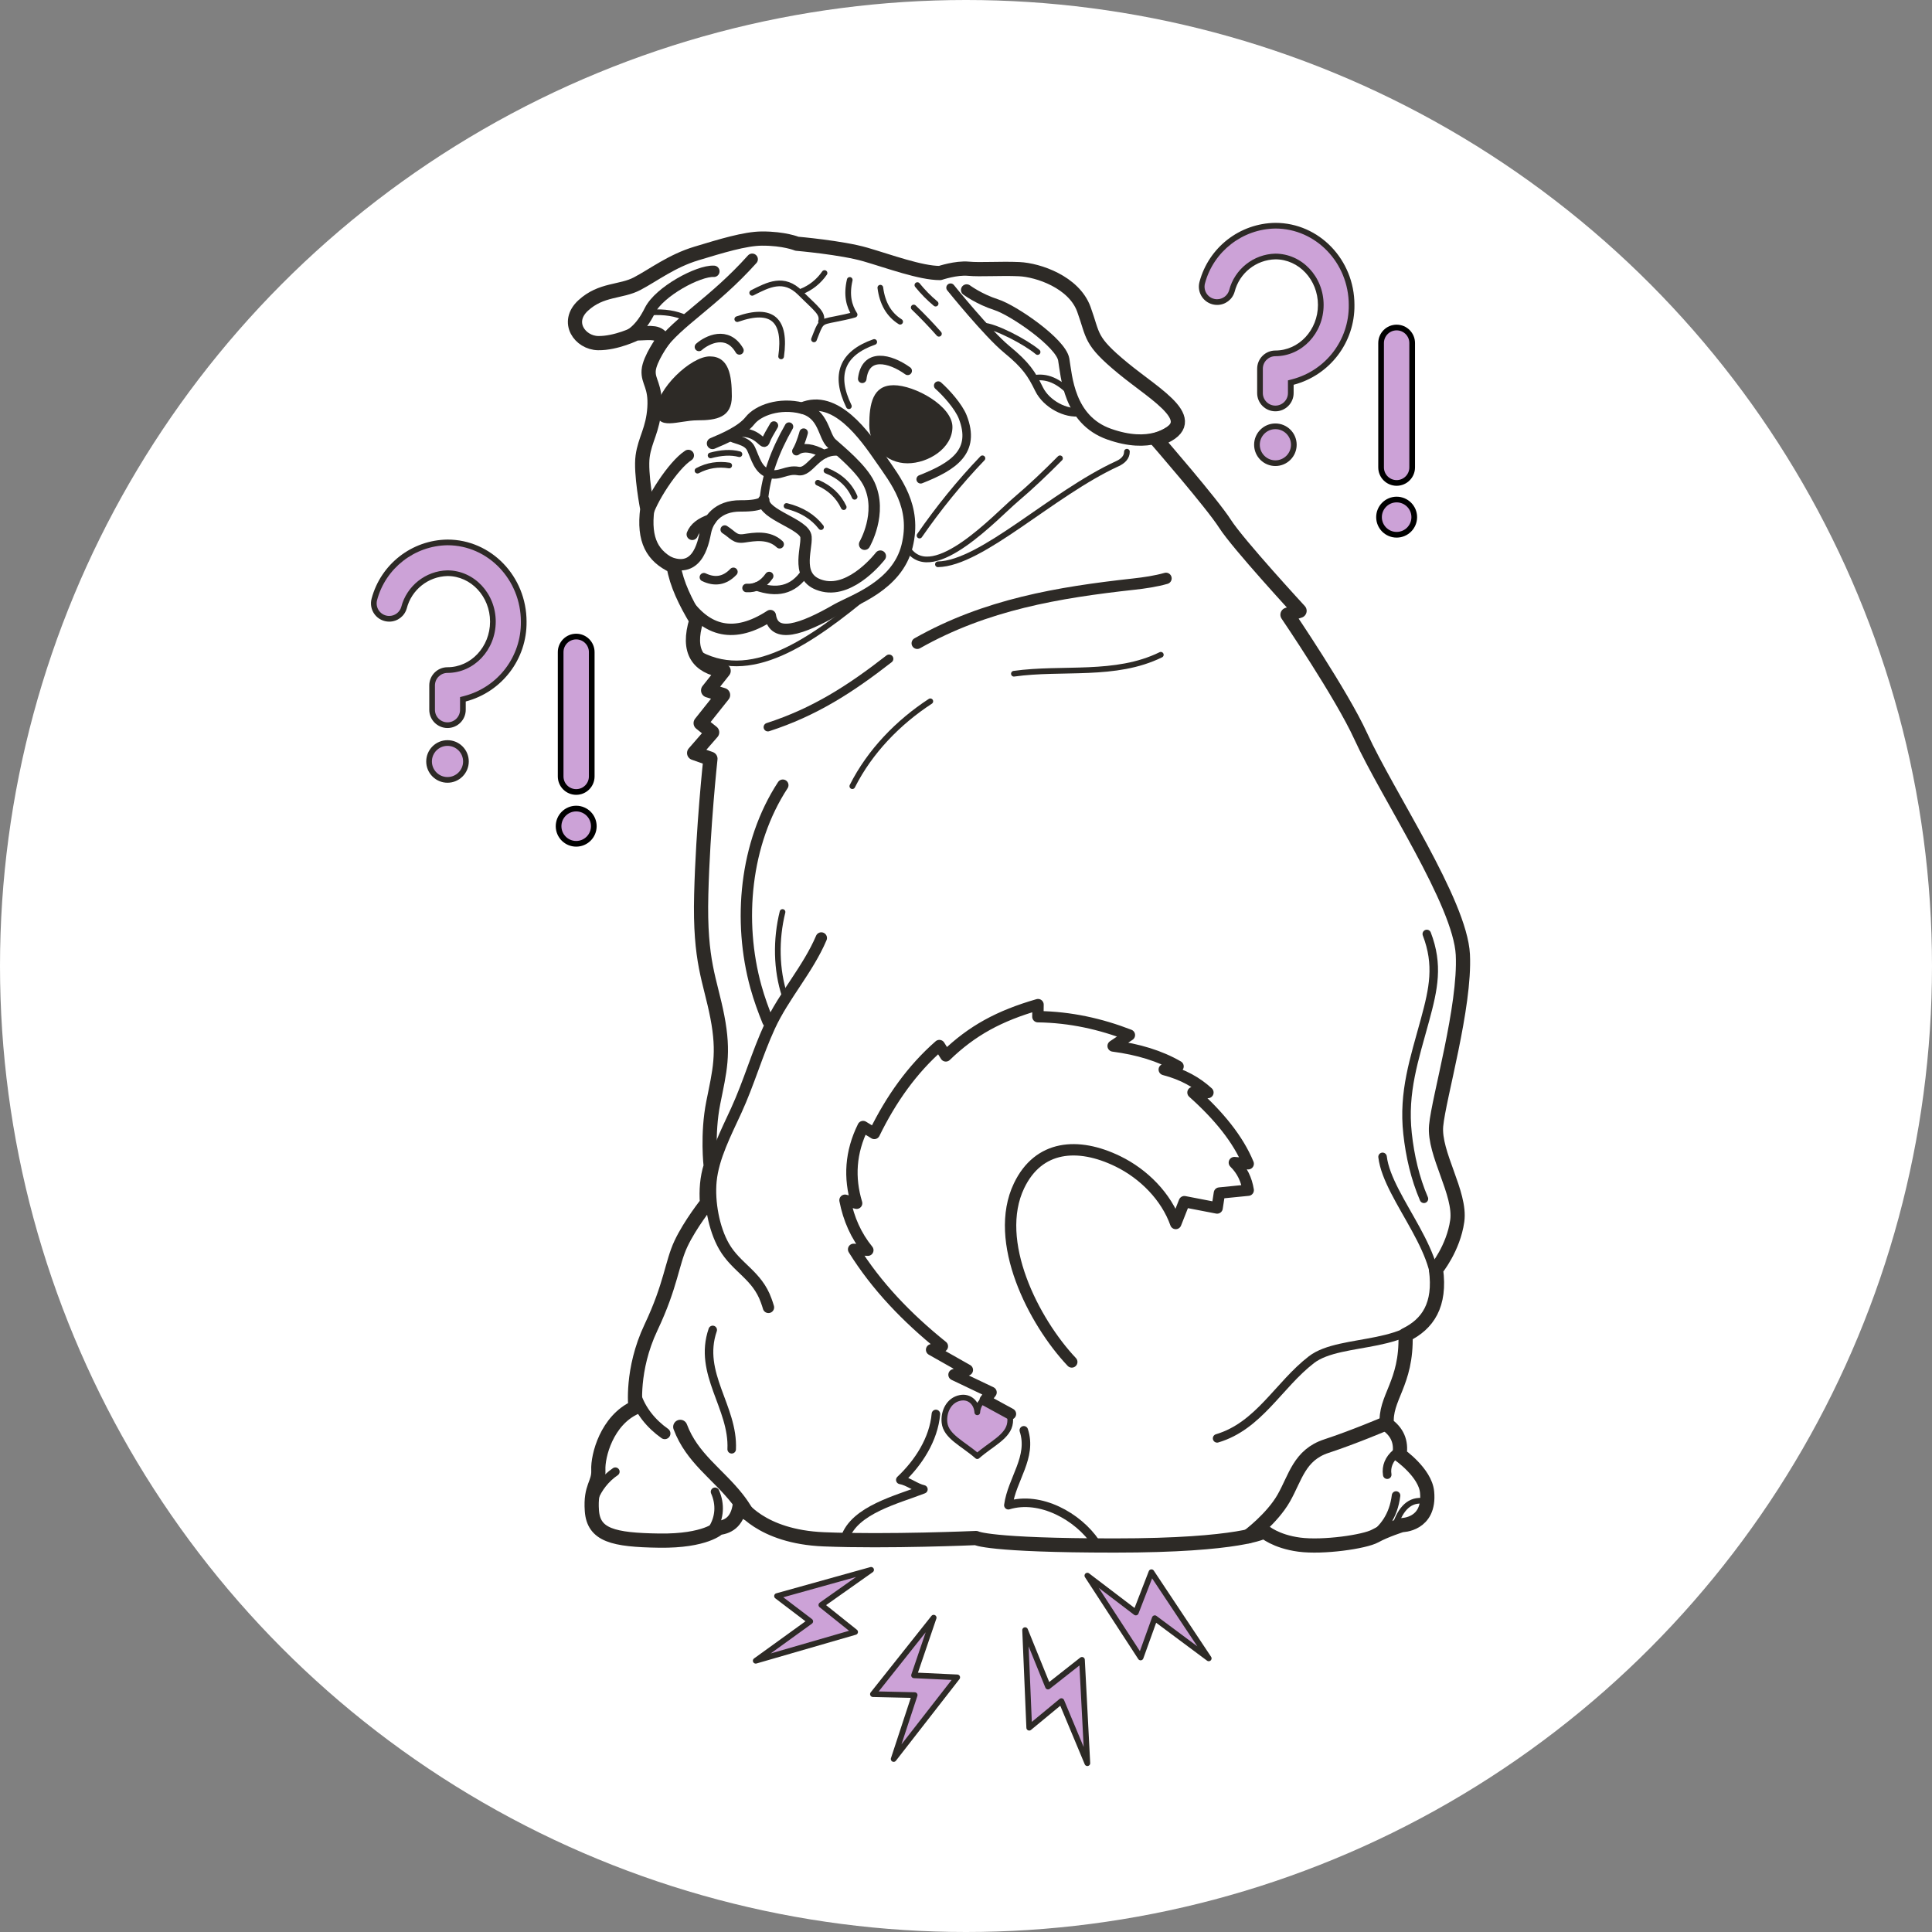 <svg viewBox="0 0 680 680" height="680" width="680" xmlns="http://www.w3.org/2000/svg" data-name="Layer 2" id="b">
  <rect x="0" y="0" width="680" height="680" fill="#808080" stroke="none"/>
  <g data-name="photos" id="c">
    <circle fill="#fff" r="340" cy="340" cx="340"></circle>
  </g>
  <g data-name="doggos" id="d">
    <g>
      <path stroke-width="5" stroke-linejoin="round" stroke-linecap="round" stroke="#2d2a26" fill="#fff" d="M280.482,85.785s15.771,1.365,24.112,3.791,19.411,6.521,26.235,6.521c0,0,5.703-1.918,10.009-1.516s11.222-.152,17.894.152c6.672.303,19.259,4.549,22.747,14.103s1.82,10.919,13.8,20.776,29.42,19.108,11.828,25.173c0,0,19.508,22.445,24.058,29.573s26.235,30.633,26.235,30.633l-4.246,1.365s19.106,28.124,25.78,42.764c9.402,20.624,35.03,58.536,35.94,76.885s-8.492,50.347-9.402,60.204,8.796,23.809,7.431,33.514-7.481,17.086-7.481,17.086c1.699,12.493-2.893,19.245-10.717,23.05.506,17.187-7.481,22.14-6.571,31.543,3.512,2.489,5.215,5.914,4.448,10.615,0,0,9.05,6.293,9.705,13.143,1.112,11.626-8.897,11.626-8.897,11.626,0,0-5.763,1.82-9.402,3.842s-18.299,4.145-26.69,3.033-12.334-4.651-12.334-4.651c0,0-8.037,4.957-52.622,4.957s-48.83-2.632-48.83-2.632c0,0-31.088,1.365-53.531.455-22.444-.91-29.571-12.283-29.571-12.283-.724,5.475-3.462,7.824-7.431,8.265,0,0-4.549,4.701-20.927,4.474s-23.126-1.971-23.733-10.539,2.502-9.402,2.275-14.331,2.957-17.49,13.067-22.039c0,0-1.624-13.129,5.459-28.105s7.321-22.609,10.557-29.484,9.158-14.292,9.158-14.292c-.308-4.458-.012-8.827,1.314-13.041,0,0-1.314-11.222.91-22.343s3.943-17.187,1.415-30.228-6.268-19.207-5.661-42.966c.607-23.759,3.235-47.82,3.235-47.82l-5.734-2.022,6.34-7.279-4.044-3.235,7.886-9.908-5.257-1.618,5.459-6.875c-8.996-1.454-12.996-6.769-9.604-17.793-3.848-6.389-6.943-12.744-7.987-19.007-7.472-3.495-10.691-9.139-9.277-20.208,0,0-2.45-12.547-1.641-18.512s3.64-9.301,4.145-17.086-2.325-9.099-2.022-13.143,5.156-10.716,5.156-10.716c-1.878-2.949-3.615-2.506-9.604-2.275,0,0-6.976,3.488-13.345,3.387s-11.626-7.38-5.257-13.244,13.244-4.651,19.006-7.683c5.763-3.033,12.132-7.987,20.826-10.615,8.694-2.629,17.173-5.23,23.05-5.257,7.886-.037,12.338,1.818,12.338,1.818Z"></path>
      <path fill="#2d2a26" d="M335.226,150.295c0-7.412-13.285-14.715-20.698-14.715s-8.57,6.656-8.57,14.068,6.009,13.421,13.421,13.421,15.847-5.362,15.847-12.774Z"></path>
      <path fill="#2d2a26" d="M231.045,144.473c0-7.412,12.046-19.032,18.767-19.032s7.771,6.656,7.771,14.068-5.364,8.43-12.085,8.43c-6.721,0-14.453,3.947-14.453-3.466Z"></path>
      <path stroke-width="4" stroke-linejoin="round" stroke-linecap="round" stroke="#2d2a26" fill="none" d="M227.563,181.935c1.254-5.564,9.342-18.201,14.7-21.639"></path>
      <path stroke-width="4" stroke-linejoin="round" stroke-linecap="round" stroke="#2d2a26" fill="none" d="M250.78,156.075c4.17-1.744,10.312-4.398,13.193-8.037s10.388-6.369,18.273-4.398,7.507,9.781,10.464,12.435,10.698,8.921,13.248,14.406c4.723,10.16-1.647,21.079-1.647,21.079"></path>
      <path stroke-width="4" stroke-linejoin="round" stroke-linecap="round" stroke="#2d2a26" fill="none" d="M309.847,195.731s-9.857,12.89-20.093,10.539c-10.236-2.351-5.687-12.738-6.066-17.288s-15.013-7.734-14.861-12.89c0,0,.152,2.047-8.113,1.971s-11.525,5.08-12.359,9.023-2.957,17.06-15.936,9.254"></path>
      <path stroke-width="4" stroke-linejoin="round" stroke-linecap="round" stroke="#2d2a26" fill="none" d="M243.653,188.073c.883-2.243,3.033-3.943,6.45-5.1"></path>
      <path stroke-width="3" stroke-linejoin="round" stroke-linecap="round" stroke="#2d2a26" fill="none" d="M268.826,176.093c.795-8.801,3.98-17.428,8.871-25.932"></path>
      <path stroke-width="3" stroke-linejoin="round" stroke-linecap="round" stroke="#2d2a26" fill="none" d="M256.65,153.41c1.387,1.516,6.186,1.3,7.703,4.56s2.426,7.516,6.218,8.724,6.218-1.673,10.388-.915,6.218-7.203,13.724-6.9"></path>
      <path stroke-width="3" stroke-linejoin="round" stroke-linecap="round" stroke="#2d2a26" fill="none" d="M282.854,152.284s-.869,3.272-2.047,5.611c-1.566,3.109.227-3.109,9.288,1.971"></path>
      <path stroke-width="3" stroke-linejoin="round" stroke-linecap="round" stroke="#2d2a26" fill="none" d="M260.258,152.284c7.127-.455,8.413,5.569,9.301,2.805.338-1.051,1.573-3.185,2.831-5.308"></path>
      <path stroke-width="2" stroke-linejoin="round" stroke-linecap="round" stroke="#2d2a26" fill="none" d="M276.838,178.089c5.257,1.296,9.301,3.774,12.132,7.433"></path>
      <path stroke-width="2" stroke-linejoin="round" stroke-linecap="round" stroke="#2d2a26" fill="none" d="M287.858,169.9c4.246,1.853,7.279,4.718,9.099,8.593"></path>
      <path stroke-width="2" stroke-linejoin="round" stroke-linecap="round" stroke="#2d2a26" fill="none" d="M290.891,165.654c4.785,1.921,8.088,4.988,9.908,9.2"></path>
      <path stroke-width="2" stroke-linejoin="round" stroke-linecap="round" stroke="#2d2a26" fill="none" d="M260.258,159.866c-3.078-.834-6.51-.542-10.155.43"></path>
      <path stroke-width="2" stroke-linejoin="round" stroke-linecap="round" stroke="#2d2a26" fill="none" d="M256.65,163.834c-3.849-.605-7.576-.084-11.152,1.82"></path>
      <path stroke-width="3" stroke-linejoin="round" stroke-linecap="round" stroke="#2d2a26" fill="none" d="M255.086,186.392c3.033,1.921,3.504,3.576,6.891,3.071s8.694-1.466,12.435,2.098"></path>
      <path stroke-width="3" stroke-linejoin="round" stroke-linecap="round" stroke="#2d2a26" fill="none" d="M247.747,203.162c3.739,1.777,7.233,1.414,10.388-1.896"></path>
      <path stroke-width="3" stroke-linejoin="round" stroke-linecap="round" stroke="#2d2a26" fill="none" d="M262.761,206.953c3.21.191,5.864-1.213,7.961-4.212"></path>
      <path stroke-width="3" stroke-linejoin="round" stroke-linecap="round" stroke="#2d2a26" fill="none" d="M266.324,206.42c6.723,2.31,12.737,1.722,17.212-5.154"></path>
      <path stroke-width="4" stroke-linejoin="round" stroke-linecap="round" stroke="#2d2a26" fill="none" d="M241.38,211.615c7.366,10.57,16.97,13.344,29.753,5.043,1.234,8.166,10.798,5.096,23.55-2.275,5.763-3.185,21.079-8.189,24.567-22.141s-3.943-23.05-9.402-30.936c-5.459-7.886-15.771-22.747-27.6-17.667"></path>
      <path stroke-width="2" stroke-linejoin="round" stroke-linecap="round" stroke="#2d2a26" fill="none" d="M259.5,112.325c12.41-4.367,17.215.411,15.43,13.116"></path>
      <path stroke-width="2" stroke-linejoin="round" stroke-linecap="round" stroke="#2d2a26" fill="none" d="M298.777,142.98c-5.401-11.092-2.426-18.632,8.925-22.618"></path>
      <path stroke-width="2" stroke-linejoin="round" stroke-linecap="round" stroke="#2d2a26" fill="none" d="M264.749,103.074c5.67-2.881,11.129-5.763,16.892,0s8.139,7.127,7.33,10.16"></path>
      <path stroke-width="2" stroke-linejoin="round" stroke-linecap="round" stroke="#2d2a26" fill="none" d="M286.493,119.452c2.477-6.218,1.971-6.066,7.431-7.127,5.459-1.062,6.875-1.581,6.875-1.581-1.999-3.097-2.954-6.909-1.719-12.219"></path>
      <path stroke-width="2" stroke-linejoin="round" stroke-linecap="round" stroke="#2d2a26" fill="none" d="M309.847,101.255c.707,5.51,3.032,9.503,6.976,11.98"></path>
      <path stroke-width="4" stroke-linejoin="round" stroke-linecap="round" stroke="#2d2a26" fill="none" d="M232.418,121.879c5.967-8.564,18.656-15.388,32.331-30.633"></path>
      <path stroke-width="4" stroke-linejoin="round" stroke-linecap="round" stroke="#2d2a26" fill="none" d="M216.247,120.07c5.442-1.174,9.233-4.207,12.519-10.829s17.086-14.053,22.494-13.749"></path>
      <path stroke-width="4" stroke-linejoin="round" stroke-linecap="round" stroke="#2d2a26" fill="none" d="M414.323,149.782c-2.39,2.73-9.697,8.058-23.952,3.018-14.255-5.04-14.963-20.407-15.973-26.27s-17.692-17.338-23.758-19.284c-6.066-1.946-10.413-5.181-10.413-5.181"></path>
      <path stroke-width="3" stroke-linejoin="round" stroke-linecap="round" stroke="#2d2a26" fill="none" d="M334.565,101.255s13.042,16.176,19.815,21.736c6.774,5.56,8.694,8.593,11.323,13.952s9.559,8.845,14.384,8.062"></path>
      <path stroke-width="2" stroke-linejoin="round" stroke-linecap="round" stroke="#2d2a26" fill="none" d="M345.972,114.597c4.062.003,15.182,5.866,19.226,9.304"></path>
      <path stroke-width="2" stroke-linejoin="round" stroke-linecap="round" stroke="#2d2a26" fill="none" d="M363.666,133.093c4.657-.992,9.058.99,13.241,5.505"></path>
      <path stroke-width="2" stroke-linejoin="round" stroke-linecap="round" stroke="#2d2a26" fill="none" d="M229.221,109.949c4.547-.259,8.65.305,12.159,1.972"></path>
      <path stroke-width="3" stroke-linejoin="round" stroke-linecap="round" stroke="#2d2a26" fill="none" d="M303.478,133.328c1.126-9.402,9.739-7.307,15.999-2.805"></path>
      <path stroke-width="3" stroke-linejoin="round" stroke-linecap="round" stroke="#2d2a26" fill="none" d="M246.004,122.106c2.858-2.517,9.998-6.092,14.255,1.224"></path>
      <path stroke-width="3" stroke-linejoin="round" stroke-linecap="round" stroke="#2d2a26" fill="none" d="M324.051,168.687c11.571-4.556,19.553-9.79,14.79-21.938-1.418-3.616-5.782-8.541-8.623-11.028"></path>
      <path stroke-width="2" stroke-linejoin="round" stroke-linecap="round" stroke="#2d2a26" fill="none" d="M345.787,161.307c-8.081,8.427-15.508,17.605-22.14,27.195"></path>
      <path stroke-width="2" stroke-linejoin="round" stroke-linecap="round" stroke="#2d2a26" fill="none" d="M319.805,193.557c8.796,12.097,30.942-11.971,37.784-17.763,5.359-4.536,10.586-9.539,15.494-14.488"></path>
      <path stroke-width="2" stroke-linejoin="round" stroke-linecap="round" stroke="#2d2a26" fill="none" d="M330.117,198.612c15.451-.3,40.169-24.87,63.172-35.415,2.022-.927,3.351-2.295,3.351-4.216"></path>
      <path stroke-width="2" stroke-linejoin="round" stroke-linecap="round" stroke="#2d2a26" fill="none" d="M244.535,229.265c19.221,11.916,40.635-3.274,62.275-21.247"></path>
      <path stroke-width="3" stroke-linejoin="round" stroke-linecap="round" stroke="#2d2a26" fill="none" d="M270.267,255.935c16.388-5.296,28.966-13.385,42.663-24.061"></path>
      <path stroke-width="4" stroke-linejoin="round" stroke-linecap="round" stroke="#2d2a26" fill="none" d="M322.838,226.414c24.095-13.632,49.66-17.904,76.207-20.826,3.79-.417,7.8-1.009,11.343-2.022"></path>
      <path stroke-width="4" stroke-linejoin="round" stroke-linecap="round" stroke="#2d2a26" fill="none" d="M275.524,276.357c-13.371,20.435-15.861,47.884-9.458,71.017,1.13,4.084,2.629,8.207,4.201,12.085"></path>
      <path stroke-width="4" stroke-linejoin="round" stroke-linecap="round" stroke="#2d2a26" fill="none" d="M289.071,330.141c-4.688,11.032-13.196,20.313-18.153,31.087-4.473,9.722-7.281,19.811-11.762,29.601-3.623,7.917-8.101,16.419-8.918,24.851-.71,7.333.993,16.755,4.611,23.041,4.321,7.507,11.647,10.084,14.81,18.995.296.833.594,1.639.809,2.437"></path>
      <path stroke-width="2" stroke-linejoin="round" stroke-linecap="round" stroke="#2d2a26" fill="none" d="M275.423,320.991c-2.398,9.645-2.238,20.316.758,29.42"></path>
      <path stroke-width="2" stroke-linejoin="round" stroke-linecap="round" stroke="#2d2a26" fill="none" d="M299.99,276.71c6.187-12.282,16.155-22.5,27.448-29.874"></path>
      <path stroke-width="2" stroke-linejoin="round" stroke-linecap="round" stroke="#2d2a26" fill="none" d="M356.858,237.131c17.093-2.402,35.715,1.177,51.712-6.672"></path>
      <path stroke-width="2" stroke-linejoin="round" stroke-linecap="round" stroke="#2d2a26" fill="none" d="M330.471,117.481c-2.808-3.178-5.821-6.32-8.871-9.25"></path>
      <path stroke-width="2" stroke-linejoin="round" stroke-linecap="round" stroke="#2d2a26" fill="none" d="M322.889,100.345c1.921,2.38,4.083,4.577,6.42,6.521"></path>
      <path stroke-width="2" stroke-linejoin="round" stroke-linecap="round" stroke="#2d2a26" fill="none" d="M282.02,102.62c3.307-1.288,6.165-3.571,8.189-6.521"></path>
      <path stroke-width="3" stroke-linejoin="round" stroke-linecap="round" stroke="#2d2a26" fill="none" d="M502.186,328.725c4.168,10.891,2.366,19.247-.615,30.205-3.777,13.885-7.765,25.372-6.159,40.073.861,7.879,2.644,15.658,5.763,22.934"></path>
      <path stroke-width="3" stroke-linejoin="round" stroke-linecap="round" stroke="#2d2a26" fill="none" d="M486.617,407.178c1.776,14.974,23.556,35.587,17.744,51.919-5.888,16.544-32.259,11.364-42.761,19.452-11.579,8.918-18.52,23.365-33.216,27.705"></path>
      <path stroke-width="5" stroke-linejoin="round" stroke-linecap="round" stroke="#2d2a26" fill="none" d="M439.328,540.744s8.366-6.183,12.511-13.462,5.483-15.165,15.025-18.299c9.542-3.134,20.461-7.785,20.461-7.785"></path>
      <path stroke-width="2" stroke-linejoin="round" stroke-linecap="round" stroke="#2d2a26" fill="none" d="M491.369,535.977c2.141-5.777,5.541-8.792,10.919-7.463"></path>
      <path stroke-width="3" stroke-linejoin="round" stroke-linecap="round" stroke="#2d2a26" fill="none" d="M482.271,541.339c4.745-3.2,8.184-7.763,9.097-14.967"></path>
      <path stroke-width="3" stroke-linejoin="round" stroke-linecap="round" stroke="#2d2a26" fill="none" d="M491.293,511.536c-2.348,1.976-3.5,4.649-3.033,7.507"></path>
      <path stroke-width="5" stroke-linejoin="round" stroke-linecap="round" stroke="#2d2a26" fill="none" d="M239.432,502.21c4.127,11.016,13.163,16.523,20.121,25.376,1.267,1.612,2.305,3.207,3.334,4.954"></path>
      <path stroke-width="4" stroke-linejoin="round" stroke-linecap="round" stroke="#2d2a26" fill="none" d="M223.56,490.786c1.752,5.675,5.62,10.363,10.413,13.749"></path>
      <path stroke-width="2" stroke-linejoin="round" stroke-linecap="round" stroke="#2d2a26" fill="#cca2d7" d="M349.926,491.995c-3.167-.586-5.722,1.697-5.951,5.093-.229-3.396-2.784-5.679-5.951-5.093-4.147.767-5.981,5.019-5.599,8.672.519,4.953,6.534,7.437,11.549,11.849,5.015-4.412,11.03-6.897,11.549-11.849.383-3.652-1.451-7.904-5.599-8.672Z"></path>
      <path stroke-width="3" stroke-linejoin="round" stroke-linecap="round" stroke="#2d2a26" fill="none" d="M209.002,527.484c1.504-3.838,4.174-7.184,7.582-9.503"></path>
      <path stroke-width="3" stroke-linejoin="round" stroke-linecap="round" stroke="#2d2a26" fill="none" d="M251.665,525.058c1.965,4.437,1.648,9.146-.91,13.143"></path>
      <path stroke-width="4" stroke-linejoin="round" stroke-linecap="round" stroke="#2d2a26" fill="#fff" d="M377.229,479.362c-13.449-14.25-27.919-42.489-18.552-62.025,6.83-14.245,20.674-15.456,34.777-8.587,9.064,4.415,17.004,12.381,20.372,21.882l3.033-7.683,11.525,2.224.809-5.257,10.135-1.011c-.601-3.729-2.13-7.01-4.878-9.705l4.878.404c-3.55-8.615-10.334-16.945-19.436-25.072h5.257c-3.787-3.477-8.643-6.329-15.367-8.088l4.853-1.112c-6.364-3.696-14.043-6.022-22.848-7.178l5.723-3.842c-10.102-3.912-20.751-6.312-32.21-6.47l.051-4.246c-13.655,3.945-23.202,9.099-32.453,18.046l-2.275-3.64c-9.526,8.338-16.993,18.822-22.899,30.936l-3.943-2.426c-4.485,9.058-4.978,18.051-2.275,26.993l-4.094-1.061c1.298,6.663,3.93,12.554,8.037,17.591l-5.004-.303c8.018,12.891,18.731,24.074,31.239,34.121l-3.791,1.213,12.587,7.127-4.701,1.668,13.042,6.218-2.069,2.73,8.893,4.853"></path>
      <path stroke-width="3" stroke-linejoin="round" stroke-linecap="round" stroke="#2d2a26" fill="none" d="M250.856,468.089c-5.299,15.37,7.363,27.209,6.672,42.006"></path>
      <path stroke-width="3" stroke-linejoin="round" stroke-linecap="round" stroke="#2d2a26" fill="none" d="M360.345,503.423c3.094,9.495-4.161,17.142-5.436,26.367,11.175-3.426,24.535,3.912,30.761,13.213"></path>
      <path stroke-width="3" stroke-linejoin="round" stroke-linecap="round" stroke="#2d2a26" fill="none" d="M329.409,497.66c-.771,8.926-6.143,17.192-12.533,23.213,2.838.496,5.475,2.765,8.135,3.325-9.01,3.543-24.316,7.172-27.6,17.136"></path>
      <polygon stroke-width="2" stroke-linejoin="round" stroke-linecap="round" stroke="#2d2a26" fill="#cca2d7" points="265.988 584.529 300.975 574.403 289.089 564.902 306.601 552.53 273.485 561.761 285.183 570.663 265.988 584.529"></polygon>
      <polygon stroke-width="2" stroke-linejoin="round" stroke-linecap="round" stroke="#2d2a26" fill="#cca2d7" points="314.539 619.115 336.912 590.374 321.712 589.663 328.621 569.366 307.238 596.284 321.934 596.62 314.539 619.115"></polygon>
      <polygon stroke-width="2" stroke-linejoin="round" stroke-linecap="round" stroke="#2d2a26" fill="#cca2d7" points="382.713 620.583 380.82 584.21 368.862 593.62 360.802 573.752 362.251 608.099 373.583 598.735 382.713 620.583"></polygon>
      <polygon stroke-width="2" stroke-linejoin="round" stroke-linecap="round" stroke="#2d2a26" fill="#cca2d7" points="425.435 583.694 405.267 553.365 399.774 567.556 382.713 554.57 401.466 583.383 406.443 569.551 425.435 583.694"></polygon>
      <g>
        <path fill="#cca2d7" d="M448.896,163.023c-3.578,0-6.489-2.91-6.489-6.488s2.911-6.488,6.489-6.488,6.489,2.91,6.489,6.488-2.911,6.488-6.489,6.488ZM448.896,143.767c-2.988,0-5.419-2.431-5.419-5.419v-8.559c0-2.987,2.431-5.418,5.419-5.418,8.81,0,15.977-7.648,15.977-17.049s-7.167-17.047-15.977-17.047c-7.238.172-13.526,5.174-15.315,12.164-.65,2.275-2.781,3.883-5.174,3.883-1.708,0-3.318-.796-4.337-2.129-1.021-1.336-1.365-3.103-.919-4.726,3.115-11.648,13.706-19.883,25.758-20.031,14.779,0,26.813,12.51,26.813,27.886.158,12.75-8.338,23.904-20.66,27.138l-.746.195v3.692c0,2.988-2.431,5.419-5.419,5.419Z"></path>
        <path fill="#2d2a26" d="M448.908,80.437c14.234.007,25.813,12.065,25.813,26.91.152,12.278-8.037,23.03-19.914,26.145l-1.493.392v4.464c0,2.437-1.982,4.419-4.419,4.419s-4.419-1.983-4.419-4.419v-8.559c0-2.436,1.983-4.418,4.419-4.418,9.361,0,16.977-8.096,16.977-18.048s-7.616-18.047-17.025-18.046c-7.649.182-14.318,5.479-16.229,12.885-.543,1.863-2.272,3.162-4.244,3.162-1.368,0-2.681-.649-3.511-1.736-.833-1.09-1.113-2.53-.746-3.866,2.997-11.208,13.19-19.135,24.79-19.283M448.896,151.047c3.027,0,5.489,2.462,5.489,5.488s-2.462,5.489-5.489,5.489-5.489-2.462-5.489-5.489,2.462-5.488,5.489-5.488M448.896,78.437c-12.551.154-23.468,8.64-26.71,20.767-.531,1.933-.128,4.005,1.089,5.597,1.215,1.589,3.1,2.521,5.101,2.521h.031c2.852,0,5.359-1.891,6.143-4.635,1.687-6.588,7.549-11.25,14.347-11.411,8.261,0,14.977,7.198,14.977,16.047s-6.721,16.048-14.977,16.048c-3.545,0-6.419,2.873-6.419,6.418v8.559c0,3.545,2.874,6.419,6.419,6.419s6.419-2.874,6.419-6.419v-2.921c12.742-3.342,21.57-14.933,21.406-28.104,0-15.953-12.458-28.885-27.825-28.885h0ZM448.896,149.047c-4.136,0-7.489,3.353-7.489,7.488s3.353,7.489,7.489,7.489,7.489-3.353,7.489-7.489-3.353-7.488-7.489-7.488h0Z"></path>
      </g>
      <g>
        <path fill="#cca2d7" d="M157.506,274.495c-3.578,0-6.489-2.91-6.489-6.488s2.911-6.488,6.489-6.488,6.489,2.91,6.489,6.488-2.911,6.488-6.489,6.488ZM157.506,255.238c-2.988,0-5.419-2.431-5.419-5.419v-8.559c0-2.987,2.431-5.418,5.419-5.418,8.81,0,15.977-7.647,15.977-17.048s-7.167-17.047-15.977-17.047c-7.238.171-13.526,5.173-15.315,12.163-.65,2.275-2.781,3.884-5.174,3.884-1.708,0-3.318-.796-4.337-2.129-1.021-1.336-1.365-3.103-.919-4.726,3.115-11.649,13.706-19.884,25.758-20.031,14.779,0,26.813,12.51,26.813,27.886.158,12.751-8.338,23.904-20.66,27.137l-.746.195v3.692c0,2.988-2.431,5.419-5.419,5.419Z"></path>
        <path fill="#2d2a26" d="M157.518,191.909c14.234.007,25.813,12.065,25.813,26.91.152,12.278-8.037,23.03-19.914,26.145l-1.493.392v4.464c0,2.437-1.982,4.419-4.419,4.419s-4.419-1.983-4.419-4.419v-8.559c0-2.436,1.983-4.418,4.419-4.418,9.361,0,16.977-8.096,16.977-18.048s-7.616-18.047-17.025-18.046c-7.649.182-14.319,5.479-16.229,12.885-.543,1.863-2.271,3.161-4.244,3.161-1.368,0-2.681-.649-3.511-1.736-.833-1.09-1.113-2.53-.746-3.866,2.997-11.208,13.19-19.135,24.79-19.283M157.506,262.519c3.027,0,5.489,2.462,5.489,5.488s-2.462,5.488-5.489,5.488-5.489-2.462-5.489-5.488,2.462-5.488,5.489-5.488M157.506,189.909c-12.551.154-23.468,8.64-26.71,20.767-.531,1.934-.128,4.005,1.089,5.597,1.215,1.589,3.1,2.521,5.101,2.521h.031c2.852,0,5.359-1.891,6.143-4.635,1.687-6.588,7.549-11.25,14.347-11.412,8.261,0,14.977,7.198,14.977,16.047s-6.721,16.048-14.977,16.048c-3.545,0-6.419,2.873-6.419,6.418v8.559c0,3.545,2.874,6.419,6.419,6.419s6.419-2.874,6.419-6.419v-2.921c12.742-3.342,21.57-14.933,21.406-28.104,0-15.953-12.458-28.885-27.825-28.885h0ZM157.506,260.519c-4.136,0-7.489,3.353-7.489,7.488s3.353,7.488,7.489,7.488,7.489-3.353,7.489-7.488-3.353-7.488-7.489-7.488h0Z"></path>
      </g>
      <path stroke-width="2" stroke="#000" fill="#cca2d7" d="M485.37,182.019c0-3.424,2.776-6.199,6.2-6.199s6.2,2.775,6.2,6.199-2.776,6.2-6.2,6.2-6.2-2.775-6.2-6.2ZM486.099,164.51v-43.765c0-3.021,2.449-5.471,5.471-5.471s5.47,2.449,5.47,5.471v43.765c0,3.021-2.449,5.471-5.47,5.471s-5.471-2.449-5.471-5.471Z"></path>
      <path stroke-width="2" stroke="#000" fill="#cca2d7" d="M196.602,290.791c0-3.424,2.776-6.199,6.2-6.199s6.2,2.775,6.2,6.199-2.776,6.2-6.2,6.2-6.2-2.775-6.2-6.2ZM197.331,273.282v-43.765c0-3.021,2.449-5.471,5.471-5.471s5.47,2.449,5.47,5.471v43.765c0,3.021-2.449,5.471-5.47,5.471s-5.471-2.449-5.471-5.471Z"></path>
    </g>
  </g>
</svg>